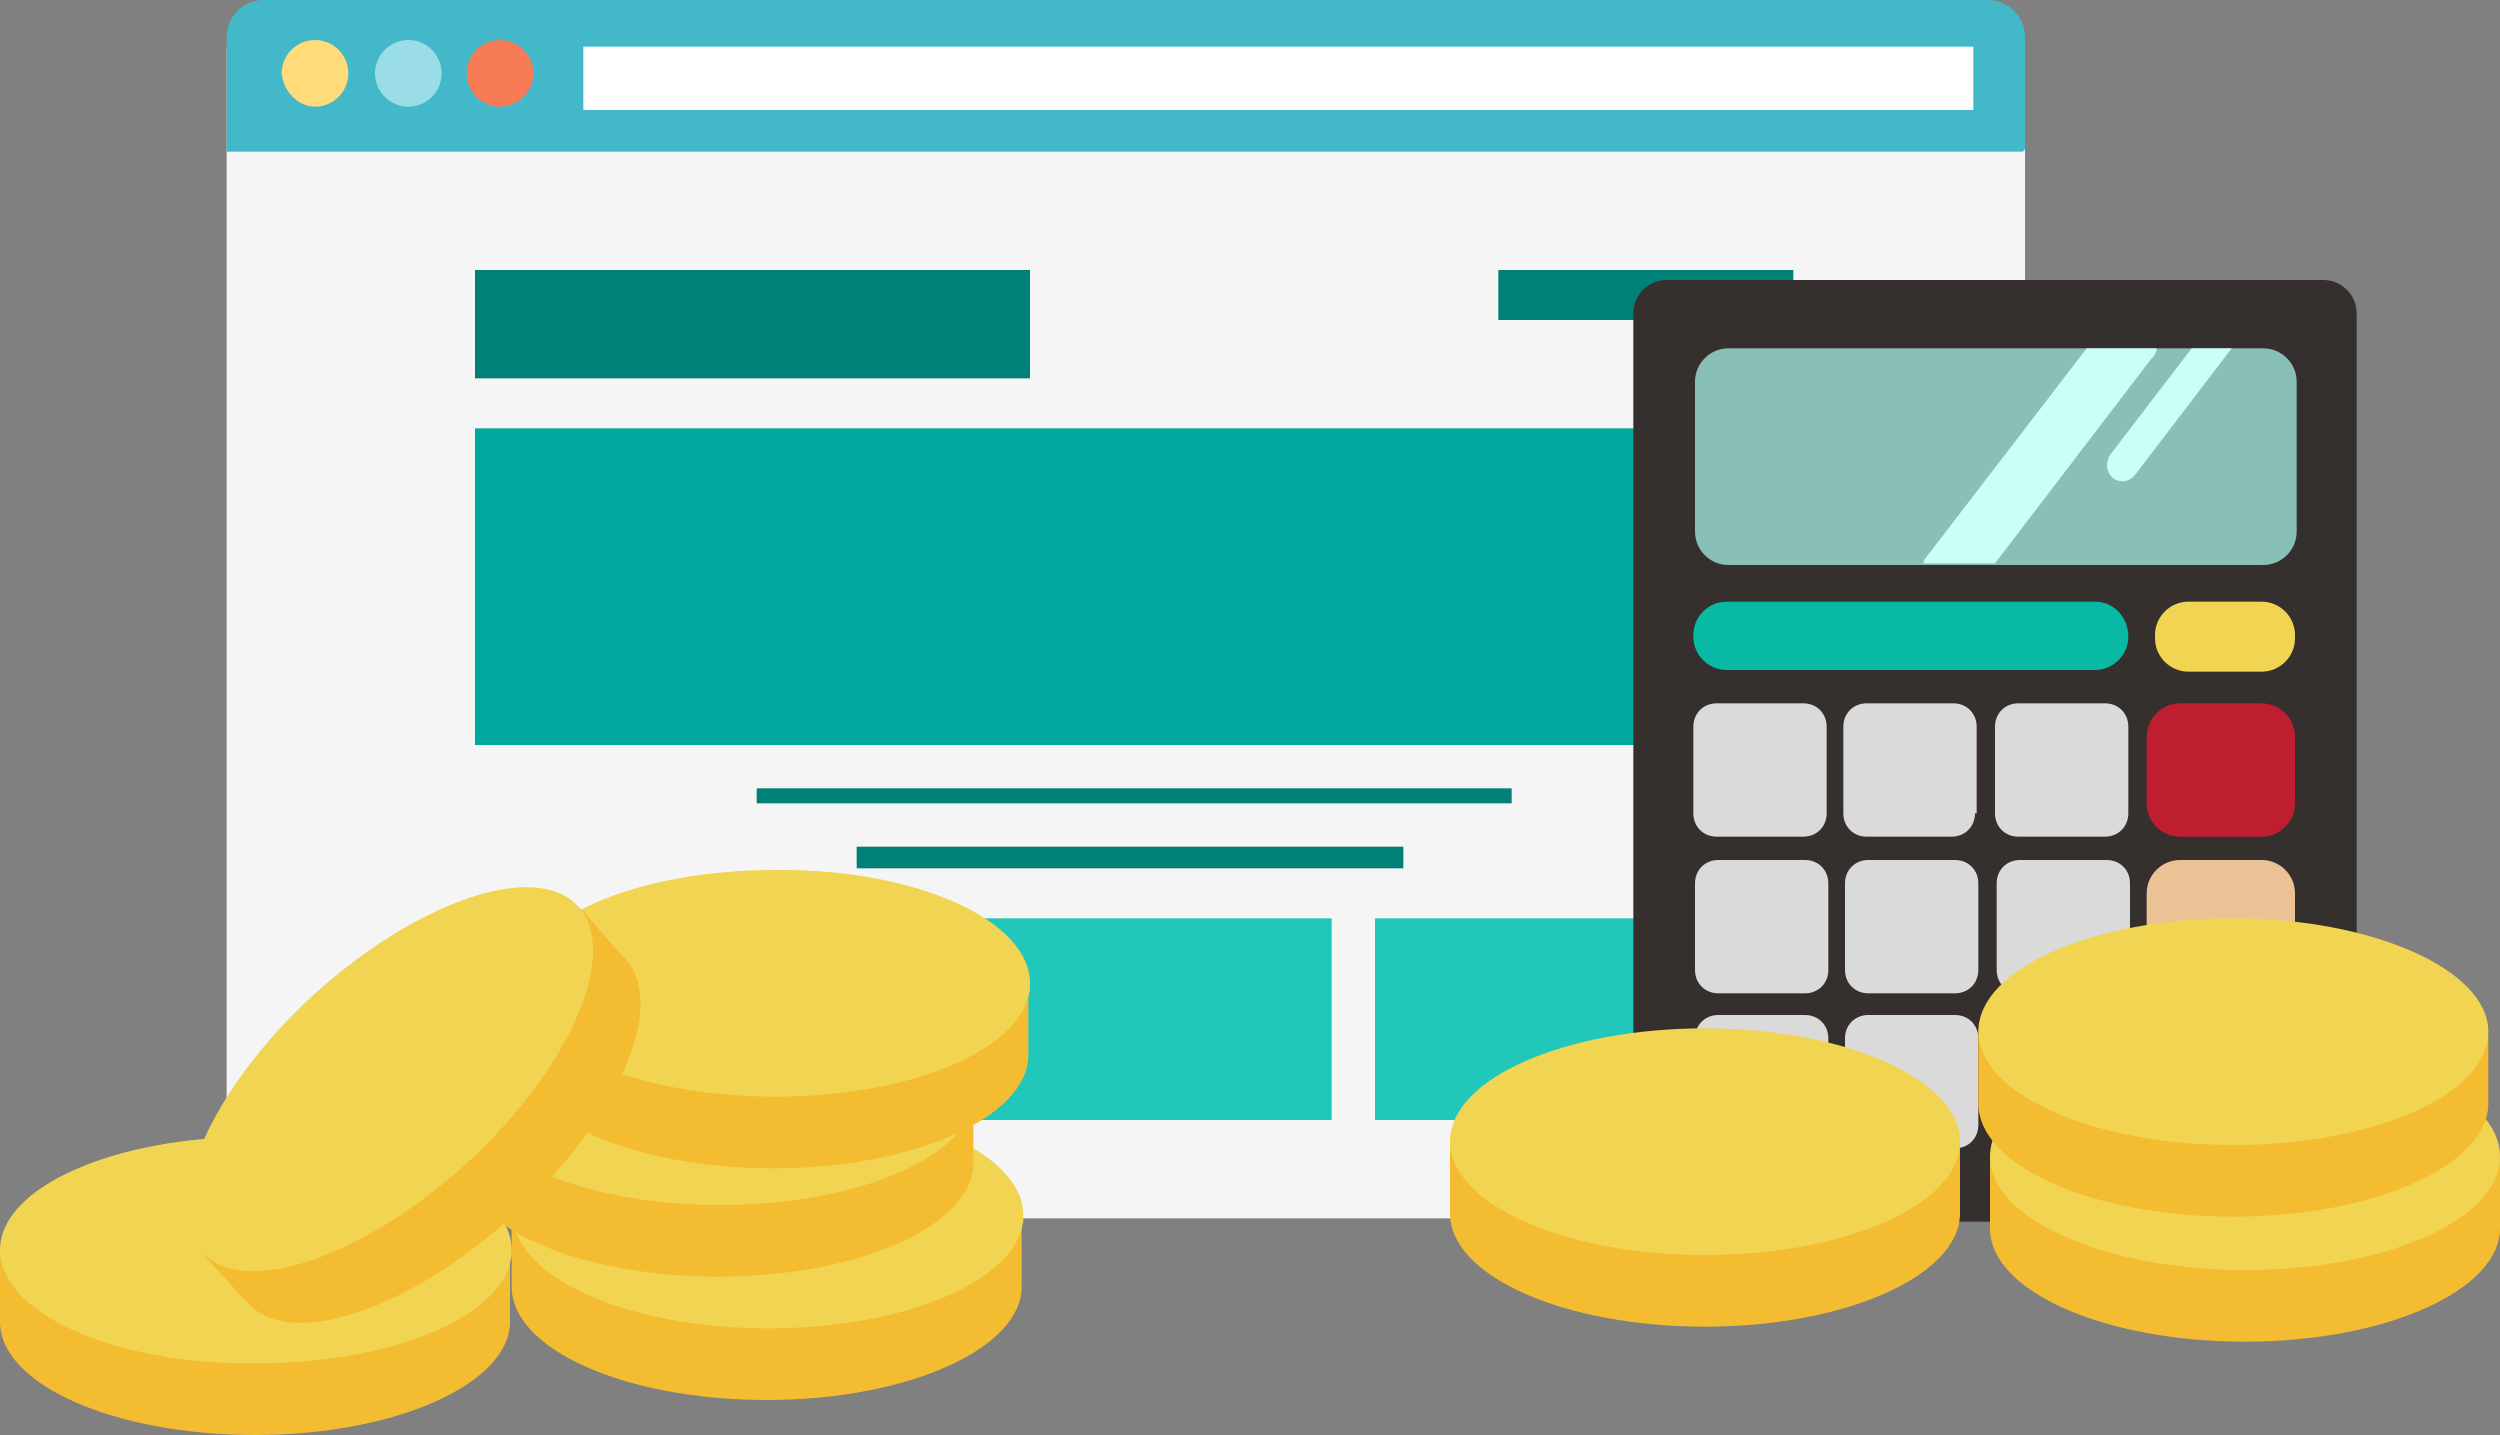 <svg version="1.1" id="Layer_1" xmlns="http://www.w3.org/2000/svg" x="0" y="0" width="150" height="86.1" viewBox="0 0 150 86.1" xml:space="preserve"><rect x="0" y="0" width="150" height="86.1" fill="#808080" stroke="none"/><style>.st6{fill:#008077}.st7{fill:#22c7bb}.st11{fill:#ccfef8}.st13{fill:#dadada}.st16{fill:#f2d453}.st17{fill:#f4bd31}</style><g fill-rule="evenodd" clip-rule="evenodd"><path d="M16.6 0h101.9c1.6 0 3 1.3 3 3v67.1c0 1.6-1.3 3-3 3H16.6c-1.6 0-3-1.3-3-3V3c0-1.7 1.4-3 3-3z" fill="#f5f5f5"/><path d="M15.8 0h103.5c1.2 0 2.2 1 2.2 2.2v6.7c0 .1-.1.2-.2.2H13.6V2.2c0-1.2 1-2.2 2.2-2.2z" fill="#43b8c9"/><path d="M18.9 6.4c1.1 0 2-.9 2-2s-.9-2-2-2-2 .9-2 2c.1 1.1 1 2 2 2z" fill="#ffdb79"/><path d="M24.5 6.4c1.1 0 2-.9 2-2s-.9-2-2-2-2 .9-2 2 .9 2 2 2z" fill="#9bdde7"/><path d="M30 6.4c1.1 0 2-.9 2-2s-.9-2-2-2-2 .9-2 2 .9 2 2 2z" fill="#f77b55"/><path fill="#fff" d="M35 2.8h83.4v3.8H35z"/></g><path class="st6" d="M28.5 16.2h33.3v6.5H28.5zM89.9 16.2h17.7v3H89.9z"/><path class="st7" d="M28.5 55.1h25v12.1h-25zM55.3 55.1h24.6v12.1H55.3zM82.5 55.1h25v12.1h-25z"/><path fill="#00a99d" d="M28.5 25.7h79v19h-79z"/><path class="st6" d="M45.4 47.3h45.3v.9H45.4zM51.4 50.8h32.8v1.3H51.4z"/><g><g id="Calculator_1_"><path d="M141.4 71.3c0 1.1-.9 2-2 2H100c-1.1 0-2-.9-2-2V18.8c0-1.1.9-2 2-2h39.4c1.1 0 2 .9 2 2v52.5z" fill="#352f2d"/><path d="M135.8 20.9h-32.1c-1.1 0-2 .9-2 2v9c0 1.1.9 2 2 2h32.1c1.1 0 2-.9 2-2v-9c0-1.1-.9-2-2-2z" fill="#88bfb7"/><path class="st11" d="M129.4 20.9h-4.2l-9.6 12.5c-.1.1-.2.3-.2.4h4.3l9.4-12.3c.1-.1.3-.3.3-.6zM126.8 28.7c.4.3 1 .2 1.3-.2l5.8-7.6h-2.4l-4.9 6.4c-.3.5-.2 1.1.2 1.4z"/><path d="M137.7 66.9c0 1.1-.9 2-2 2h-4.9c-1.1 0-2-.9-2-2V53.6c0-1.1.9-2 2-2h4.9c1.1 0 2 .9 2 2v13.3z" fill="#eac296"/><path class="st13" d="M109.7 67.5c0 .8-.6 1.4-1.4 1.4h-5.2c-.8 0-1.4-.6-1.4-1.4v-5.2c0-.8.6-1.4 1.4-1.4h5.2c.8 0 1.4.6 1.4 1.4v5.2zM118.7 67.5c0 .8-.6 1.4-1.4 1.4h-5.2c-.8 0-1.4-.6-1.4-1.4v-5.2c0-.8.6-1.4 1.4-1.4h5.2c.8 0 1.4.6 1.4 1.4v5.2zM127.8 67.5c0 .8-.6 1.4-1.4 1.4h-5.2c-.8 0-1.4-.6-1.4-1.4v-5.2c0-.8.6-1.4 1.4-1.4h5.2c.8 0 1.4.6 1.4 1.4v5.2zM109.7 58.2c0 .8-.6 1.4-1.4 1.4h-5.2c-.8 0-1.4-.6-1.4-1.4V53c0-.8.6-1.4 1.4-1.4h5.2c.8 0 1.4.6 1.4 1.4v5.2zM118.7 58.2c0 .8-.6 1.4-1.4 1.4h-5.2c-.8 0-1.4-.6-1.4-1.4V53c0-.8.6-1.4 1.4-1.4h5.2c.8 0 1.4.6 1.4 1.4v5.2zM127.8 58.2c0 .8-.6 1.4-1.4 1.4h-5.2c-.8 0-1.4-.6-1.4-1.4V53c0-.8.6-1.4 1.4-1.4h5.2c.8 0 1.4.6 1.4 1.4v5.2zM109.6 48.8c0 .8-.6 1.4-1.4 1.4H103c-.8 0-1.4-.6-1.4-1.4v-5.2c0-.8.6-1.4 1.4-1.4h5.2c.8 0 1.4.6 1.4 1.4v5.2zM118.5 48.8c0 .8-.6 1.4-1.4 1.4H112c-.8 0-1.4-.6-1.4-1.4v-5.2c0-.8.6-1.4 1.4-1.4h5.2c.8 0 1.4.6 1.4 1.4v5.2zM127.7 48.8c0 .8-.6 1.4-1.4 1.4h-5.2c-.8 0-1.4-.6-1.4-1.4v-5.2c0-.8.6-1.4 1.4-1.4h5.2c.8 0 1.4.6 1.4 1.4v5.2z"/><path d="M137.7 44.2c0-1.1-.9-2-2-2h-4.9c-1.1 0-2 .9-2 2v4c0 1.1.9 2 2 2h4.9c1.1 0 2-.9 2-2v-4z" fill="#be1e2f"/><path d="M127.7 38.2c0 1.1-.9 2-2 2h-22.1c-1.1 0-2-.9-2-2v-.1c0-1.1.9-2 2-2h22.1c1.1 0 2 .9 2 2.1z" fill="#08baa4"/><path class="st16" d="M137.7 38.3c0 1.1-.9 2-2 2h-4.4c-1.1 0-2-.9-2-2v-.2c0-1.1.9-2 2-2h4.4c1.1 0 2 .9 2 2v.2z"/></g><g id="Coin_1_"><path class="st17" d="M61.4 73.4c0-1.7-1-3.1-2.2-3.1H32.9c-1.2 0-2.2 1.4-2.2 3.1v3.8C30.7 81 37.6 84 46 84c8.5 0 15.3-3.1 15.3-6.8V77 73.4z"/><path class="st16" d="M61.4 72.9c0 3.8-6.9 6.8-15.3 6.8-8.5 0-15.3-3.1-15.3-6.8 0-3.8 6.9-6.8 15.3-6.8s15.3 3.1 15.3 6.8z"/><path class="st17" d="M58.5 66c0-1.7-1-3.1-2.2-3.1H30c-1.2 0-2.2 1.4-2.2 3.1v3.8c0 3.8 6.9 6.8 15.3 6.8 8.5 0 15.3-3.1 15.3-6.8v-.2V66z"/><path class="st16" d="M58.5 65.5c0 3.8-6.9 6.8-15.3 6.8-8.5 0-15.3-3.1-15.3-6.8 0-3.8 6.9-6.8 15.3-6.8 8.4-.1 15.3 3 15.3 6.8z"/><path class="st17" d="M61.8 59.5c0-1.7-1-3.1-2.2-3.1H33.3c-1.2 0-2.2 1.4-2.2 3.1v3.8c0 3.8 6.9 6.8 15.3 6.8 8.5 0 15.3-3.1 15.3-6.8v-.2V59.5z"/><path class="st16" d="M61.8 59c0 3.8-6.9 6.8-15.3 6.8-8.5 0-15.3-3.1-15.3-6.8 0-3.8 6.9-6.8 15.3-6.8 8.4-.1 15.3 3 15.3 6.8z"/><g><path class="st17" d="M30.7 75.5c0-1.7-1-3.1-2.2-3.1H2.2C1 72.4 0 73.8 0 75.5v3.8c0 3.8 6.9 6.8 15.3 6.8 8.5 0 15.3-3.1 15.3-6.8v-.2V75.5z"/><path class="st16" d="M30.7 75c0 3.8-6.9 6.8-15.3 6.8C6.9 81.9 0 78.8 0 75s6.9-6.8 15.3-6.8c8.5 0 15.4 3.1 15.4 6.8z"/></g><g><path class="st17" d="M35.1 54.8c-1.2-1.3-2.8-1.6-3.8-.8L12 71.7c-.9.8-.7 2.5.4 3.8l2.2 2.4.2.2.1.1c2.5 2.8 9.7.4 15.9-5.3 6.3-5.7 9.3-12.6 6.7-15.4l-.1-.1-.2-.2-2.1-2.4z"/><path class="st16" d="M34.7 54.4c2.5 2.8-.5 9.7-6.7 15.4-6.3 5.7-13.4 8.1-15.9 5.3s.5-9.7 6.7-15.4c6.3-5.7 13.4-8.1 15.9-5.3z"/></g><g><path class="st17" d="M150 69.9c0-1.7-1-3.1-2.2-3.1h-26.2c-1.2 0-2.2 1.4-2.2 3.1v3.8c0 3.8 6.9 6.8 15.3 6.8 8.5 0 15.3-3.1 15.3-6.8v-.2V69.9z"/><path class="st16" d="M150 69.4c0 3.8-6.9 6.8-15.3 6.8-8.5 0-15.3-3.1-15.3-6.8 0-3.8 6.9-6.8 15.3-6.8s15.3 3 15.3 6.8z"/><path class="st17" d="M149.3 62.4c0-1.7-1-3.1-2.2-3.1h-26.2c-1.2 0-2.2 1.4-2.2 3.1v3.8c0 3.8 6.9 6.8 15.3 6.8 8.5 0 15.3-3.1 15.3-6.8V66 62.4z"/><path class="st16" d="M149.3 61.9c0 3.8-6.9 6.8-15.3 6.8-8.5 0-15.3-3.1-15.3-6.8 0-3.8 6.9-6.8 15.3-6.8s15.3 3.1 15.3 6.8z"/><g><path class="st17" d="M117.6 69c0-1.7-1-3.1-2.2-3.1H89.2C88 65.9 87 67.3 87 69v3.8c0 3.8 6.9 6.8 15.3 6.8 8.5 0 15.3-3.1 15.3-6.8v-.2V69z"/><path class="st16" d="M117.6 68.5c0 3.8-6.9 6.8-15.3 6.8-8.5 0-15.3-3.1-15.3-6.8 0-3.8 6.9-6.8 15.3-6.8 8.5 0 15.3 3.1 15.3 6.8z"/></g></g></g></g></svg>